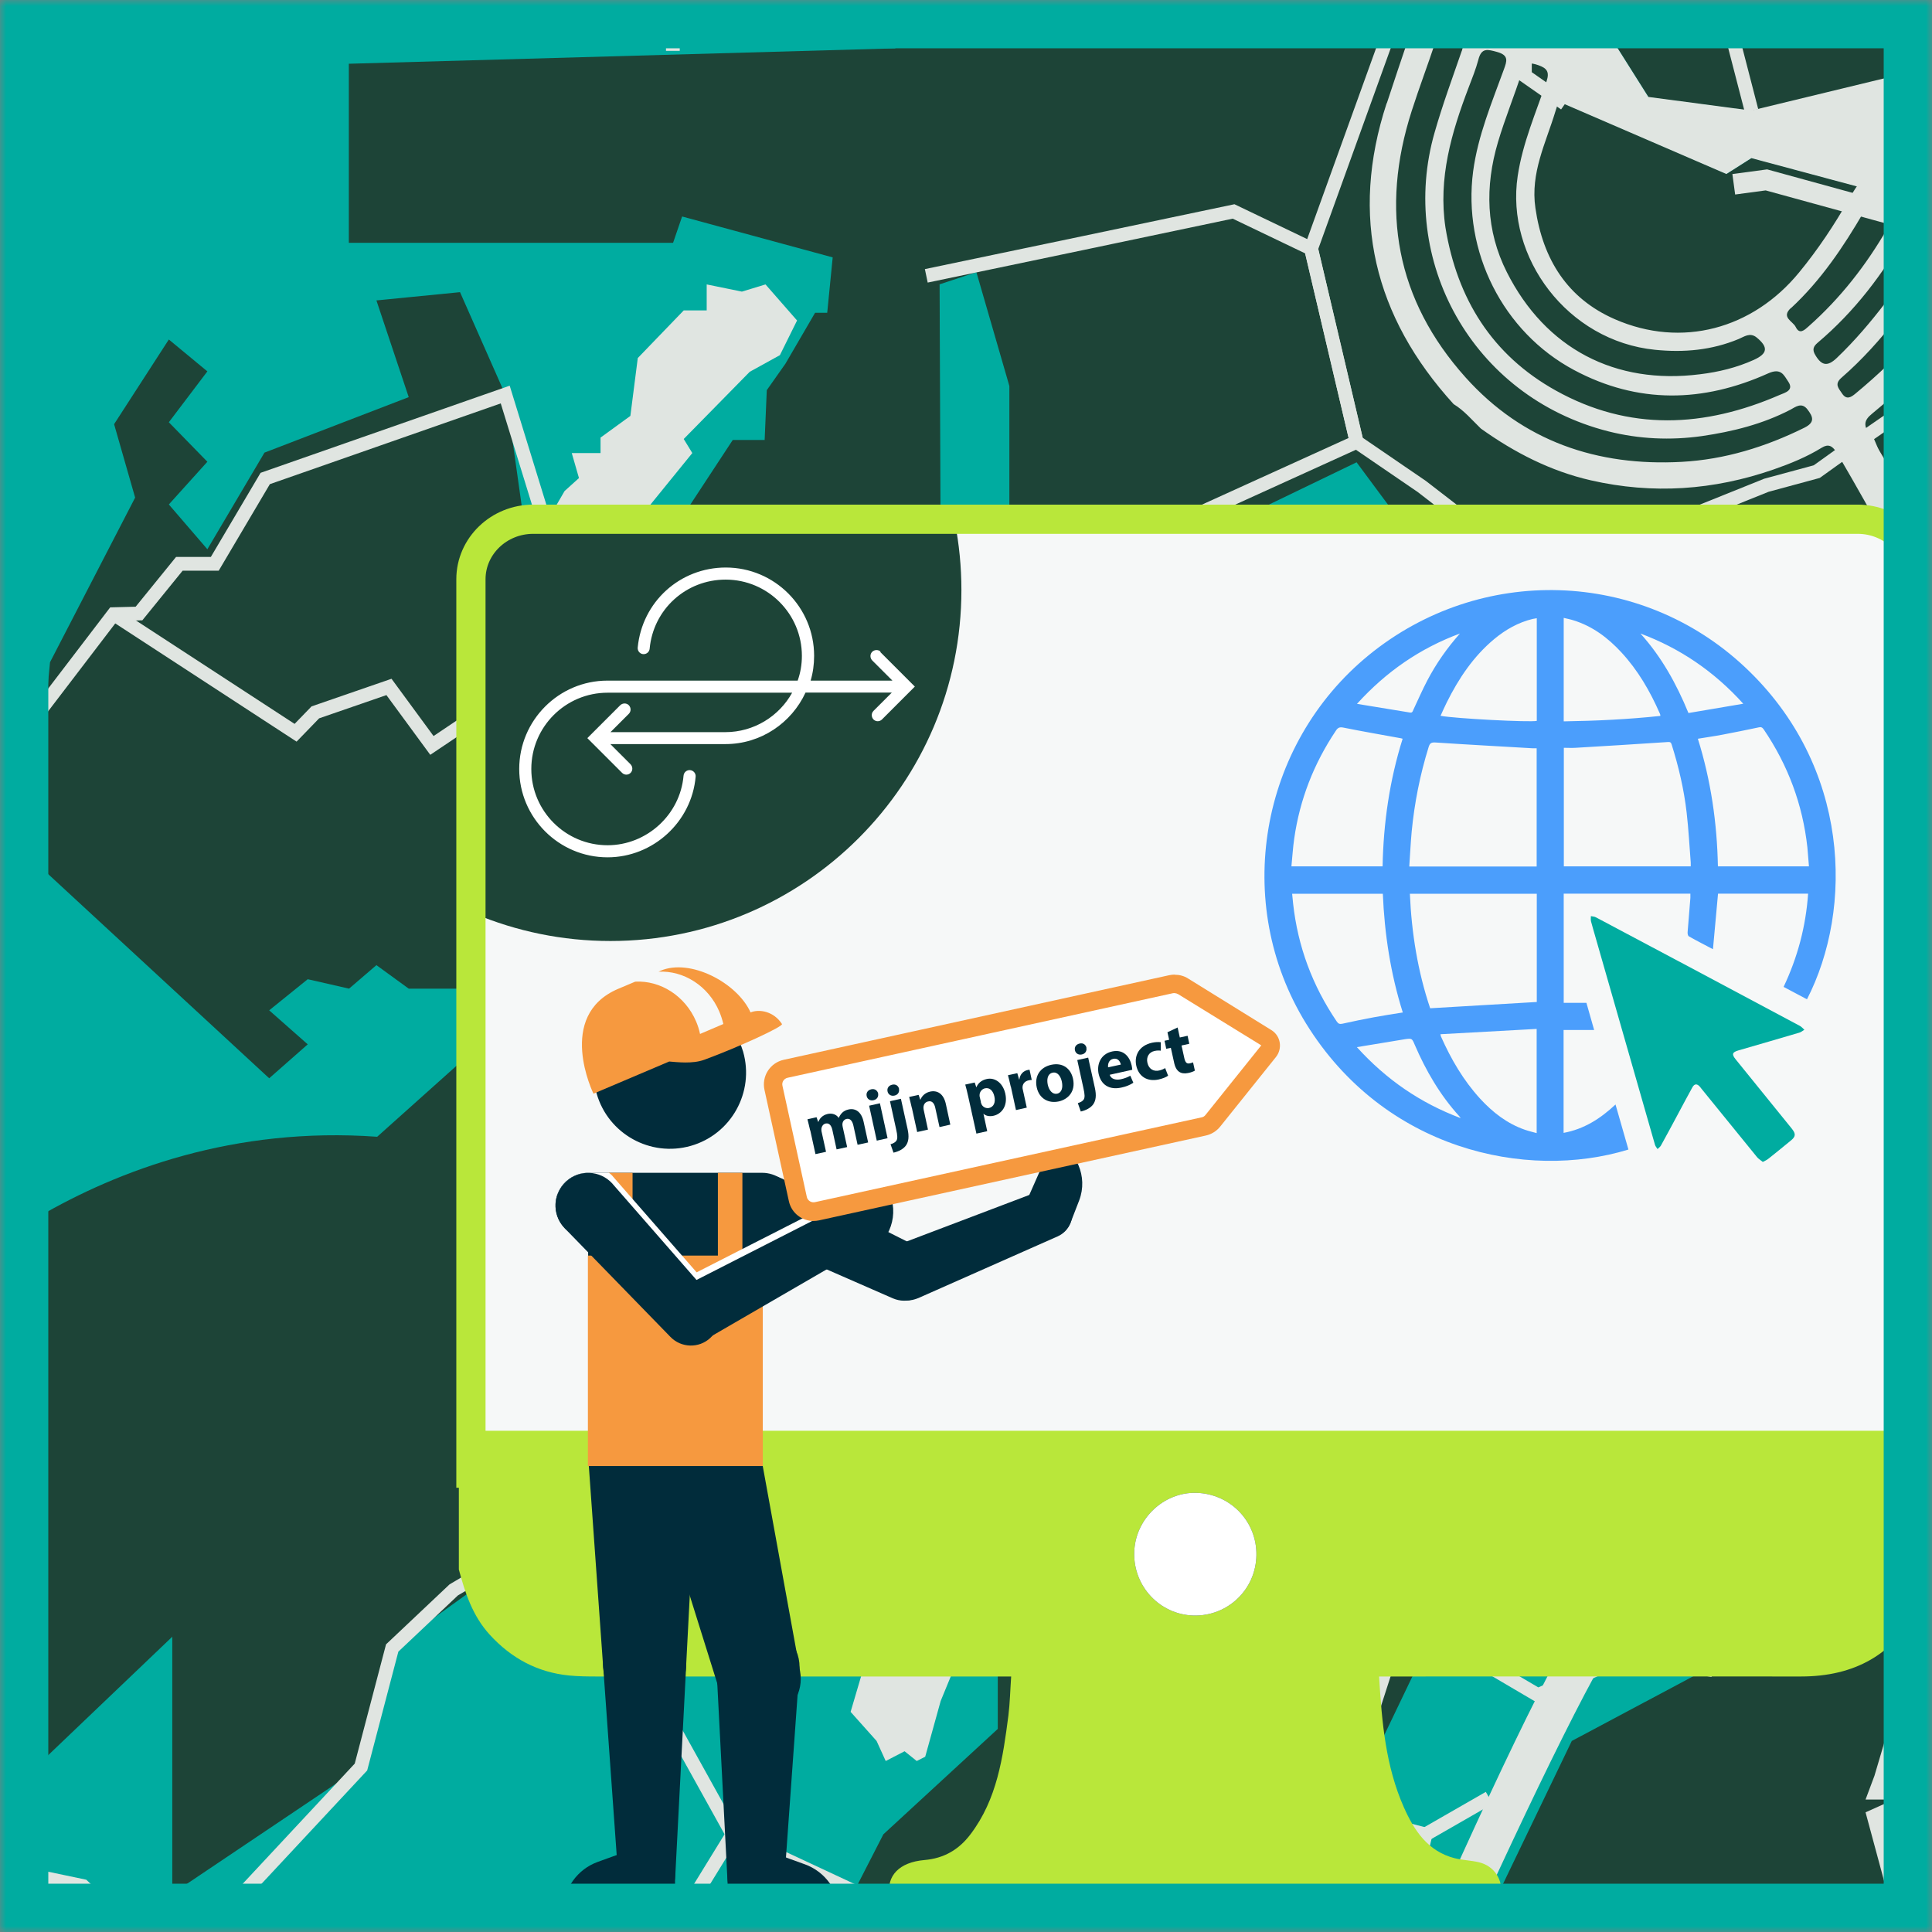 <svg width="160" height="160" viewBox="0 0 160 160" fill="none" xmlns="http://www.w3.org/2000/svg">
<rect x="0" y="0" width="160" height="160" fill="#808080" stroke="none"/>
<mask id="mask0_2527_15404" style="mask-type:alpha" maskUnits="userSpaceOnUse" x="0" y="0" width="160" height="160">
<rect x="2.5" y="2.5" width="155" height="155" fill="#D9D9D9" stroke="black" stroke-width="5"/>
</mask>
<g mask="url(#mask0_2527_15404)">
<mask id="mask1_2527_15404" style="mask-type:alpha" maskUnits="userSpaceOnUse" x="0" y="0" width="160" height="160">
<rect width="160" height="160" fill="#D9D9D9"/>
</mask>
<g mask="url(#mask1_2527_15404)">
<path d="M38.07 -123.556L70.31 -115.964L79.386 -105.387L111.27 -58.791C111.27 -58.791 125.999 -64.835 142.764 -50.738C159.528 -36.64 175.279 -29.155 175.279 -29.155C175.279 -29.155 201.359 -10.8 202.764 16.649C204.177 44.107 181.039 73.885 181.039 73.885L145.048 92.116L119.395 74.373L76.621 76.071L76.186 59.787L78.124 52.498L76.621 21.147L79.386 11.911V-14.338L109.261 -57.36" stroke="#E0E5E1" stroke-width="2.37" stroke-miterlimit="10"/>
<path d="M-74.614 203.378L-24.463 147.067C-24.463 147.067 -13.058 134.098 -7.094 110.613C-7.094 110.613 -4.08 95.938 31.208 94.178L52.204 75.387L76.622 76.08" stroke="#E0E5E1" stroke-width="2.37" stroke-miterlimit="10"/>
<path d="M-27.156 150.089L-22.712 54.889C-22.712 54.889 -15.716 36.711 -1.725 28.16C12.266 19.609 7.022 -0.942 7.022 -0.942C7.022 -0.942 11.688 -12.684 26.266 -10.338L45.893 -10.649L52.204 -6.96H72.222L79.386 -14.338" stroke="#E0E5E1" stroke-width="2.37" stroke-miterlimit="10"/>
<path d="M-74.614 -62L-58.214 -45.351L-52.605 -23.893L-47.405 23.547L-9.289 54.889C-9.289 54.889 -3.734 66.507 -4.258 75.387C-4.774 84.267 12.373 92.204 12.373 92.204L31.2 94.178C31.2 94.178 44.702 98.267 52.195 118.231L120.444 144.258C120.444 144.258 159.208 161.751 169.484 158.089C179.76 154.427 175.804 155.991 175.804 155.991L146.266 102.071L145.04 92.124" stroke="#E0E5E1" stroke-width="2.37" stroke-miterlimit="10"/>
<path d="M7.911 5.298L-8.969 3.484L-17.485 1.671H-29.503L-49.405 5.298H-74.614" stroke="#E0E5E1" stroke-width="2.37" stroke-miterlimit="10"/>
<path d="M392.106 -123.556H-74.614V208.569H392.106V-123.556Z" fill="#00ACA0"/>
<path opacity="0.5" d="M21.742 -62.507V-67.893L22.711 -67.564V-62.009L47.173 -56.96L49.28 -60.551L51.244 -60.462L53.004 -62.675L54.142 -62.009L51.386 -58.596L52.195 -55.662L73.413 -50.604L75.44 -52.56L56.906 -92.364L56.257 -99.591L49.288 -105.911L50.746 -106.56L57.066 -101.173L58.204 -97.911V-91.716L75.44 -56.48L79.386 -56.32C80.969 -60.071 90.746 -59.582 90.746 -59.582V-58.115C79.706 -58.764 80.72 -53.876 80.72 -53.876H86.231L86.542 -51.947L79.013 -51.92V-49.947L88.444 -48.151L90.746 -50.115L92.862 -51.911L94.897 -52.684L94.728 -51.147L92.862 -48.071V-46.871C102.204 -43.795 108.995 -35.582 108.995 -35.582L111.12 -38.231L112.275 -37.04L110.204 -34.204L117.342 -27.689L120.106 -31.164L122.471 -30.009L118.951 -25.369L124.977 -22.053V-17.271L129.608 -18.631L128.622 -12.907L132.506 1.653L136.533 8.036L145.057 9.164L161.102 5.28H188.053L191.946 7.342L192.897 5.28L203.102 13.04L203.173 13.369L203.102 12.036L208.551 20.596H211.475L216.924 14.845L221.84 15.511L227.555 13.769L228.355 18.72L235.813 22.462L238.826 21.156L240.364 13.289L239.946 7.671L237.671 6.773L240.568 4.764L243.742 4.489L241.92 3.307L235.813 -2.453L241.395 -14.249L246.906 -14.178L254.488 -15.982L256.835 -20.213L264.488 -27.36L271.724 -29.929L277.44 -40.089L283.031 -42.622L291.404 -42L293.511 -49.289L298.08 -54.044L299.022 -63.351L304.16 -68.391L306.204 -70.329L306.568 -71.804L310.177 -76.622L309.937 -78.436L306.453 -77.831L300.08 -78.195L298.275 -79.164H295.751L294.071 -80.258L292.871 -81.467L289.982 -80.622L288.542 -78.809L277.484 -81.351C271.235 -82.32 273.28 -86.436 273.28 -86.436L275.084 -91.635L274.48 -94.542L272.915 -97.324L274 -101.44L273.155 -105.316L280.008 -116.329L274.72 -119.111L270.631 -115.6L270.871 -113.902L268.826 -111.12L266.302 -112.329L266.906 -114.507L264.506 -115.956L261.617 -120.071L259.093 -121.769L259.111 -123.547H-74.614V-99.573C-74.614 -99.573 -47.111 -73.218 -7.529 -67.929L21.751 -62.498L21.742 -62.507Z" fill="#00ACA0"/>
<path d="M108.996 -35.556L111.12 -38.204L112.276 -37.013L110.205 -34.178L117.342 -27.662L120.107 -31.138L122.471 -29.982L118.951 -25.342L124.978 -22.027V-17.244L129.609 -18.604L128.622 -12.88L132.507 1.68L136.534 8.062L145.058 9.191L161.102 5.307H188.054L191.947 7.369L192.898 5.307L194.409 -3.973L189.254 -1.12L183.778 -15.307L173.396 -20.622L176.089 -27.938L169.502 -32.213L142.587 -38.435L102.898 -41.289C106.685 -38.347 109.005 -35.547 109.005 -35.547L108.996 -35.556Z" fill="#1D4437"/>
<path d="M239.013 82.969L203.093 50.871C188.56 47.591 187.982 42.516 187.982 42.516L184.907 22.827L183.778 22.667L182.64 24.791L182.48 27.236H169.502V26.258L181.049 24.622V22.338L179.28 20.871V18.747L173.831 19.076L173.182 20.871L163.191 17.938L145.067 13.076L142.996 14.391L129.618 8.613L128.364 5.316L126.258 1.689L124.987 -3.102L126.578 -5.547L124.987 -4.409L123.662 -6.942L123.342 -4.738L118.64 -6.942L119.449 -10.444L122.471 -12.08L117.671 -17.955L113.298 -14.693H112.16L109.733 -24.32L107.956 -23.182L109.573 -17.253H107.147L105.849 -20.907L104.551 -20.578L95.965 -13.893L89.973 -18.791L90.764 -19.591L94.187 -17.262L95.325 -18.791L88.684 -23.689L90.773 -26.462L96.933 -22.044H95.982L97.929 -19.591L108.302 -28.747L101.493 -37.04L101.173 -34.951L104.249 -31.689L104.089 -27.609L101.493 -29.404L101.173 -31.2L97.929 -26.96L96.933 -28.098L98.898 -32.009L96.933 -33.147L93.067 -28.907L91.769 -29.724L99.218 -38.924C94.196 -43.715 88.365 -44.089 88.365 -44.089L79.422 -45.324L82.622 -34.204L80.587 -32.835L79.413 -34.204V-36.053L76.649 -32.666L75.467 -33.484L78.96 -38.098L76.213 -40.773L76.649 -45.324L51.076 -51.867L33.849 -54.827L12.853 -60.56L11.582 -59.191L17.253 -39.76H31.236V-34.195H17.653L17.449 -27.146H31.227V-23.68H17.449V-22.044L13.973 -2.835L72.258 -1.795L74.569 5.28H85.564L88.178 -1.511L108.587 -1.147L114.978 2.853L28.889 5.28V20.107H55.742L56.489 17.929L68.96 21.316L68.507 25.902H67.502L65.049 30.116L63.502 32.311L63.325 36.436H60.684L55.751 43.947L46.667 48.258L43.413 43.369L41.938 32.889L38.098 24.196L31.173 24.88L33.849 32.889L21.902 37.485L17.173 45.485L13.982 41.778L17.173 38.24L13.982 34.969L17.173 30.756L13.982 28.116L9.449 35.129L11.191 41.209L4.142 54.845L2.596 71.102L22.293 89.298L25.485 86.489L22.293 83.671L25.485 81.094L28.907 81.876L31.173 79.929L33.849 81.876H38.098L43.413 77.778L42.925 83.68L31.236 94.142C7.52 92.436 -7.067 108.667 -7.067 108.667H-16.444L-15.938 97.929H-11.867L-8.222 92.098L-17.964 83.689L-22.035 89.289L-24.427 147.04L-38.524 162.871L-25.831 173.822L14.267 135.547V156.827L29.929 146.302L32.516 136.445L46.533 126.356L52.24 118.213L55.769 89.334L61.476 86.525H79.431L91.671 88.009V112.525H82.631V143.182L73.156 151.911L61.476 174.702L70.356 183.867L76.667 186.178L79.431 174.693L102.933 180.231L105.724 162.276L117.813 137.076V108.685H108.622V97.947H122.516L129.662 82.071L134.062 75.716L145.111 72.96L159.422 103.191L166.809 116.605L160.551 128.018L164.56 135.342L173.733 138.267L225.058 108.693L237.52 89.965L242.009 88.773C240.507 83.947 239.067 82.969 239.067 82.969H239.013Z" fill="#1D4437"/>
<path d="M79.387 133.991L76.622 133.173L75.111 131.724L72.871 132.364L71.253 136.071L71.698 137.52L70.444 141.769L72.595 144.178L73.351 145.84L74.915 145.031L75.92 145.84L76.622 145.484L77.902 140.871L79.875 136.071L80.862 135.164L79.387 135.075V133.991Z" fill="#E0E5E1"/>
<path d="M160.498 128.027L130.169 144.178L117.769 169.956L178.08 186.187L186.311 158.578L215.333 162.284V157.2H219.173L221.849 151.92H225.902V145.991L202.836 144.178L194.4 124.542L181.751 121.973L160.498 128.027Z" fill="#1D4437"/>
<path d="M77.814 23.547L80.862 22.542L83.591 31.965V45.52L77.902 45.929L77.814 23.547Z" fill="#00ACA0"/>
<path d="M91.627 48.285L93.271 51.876L114.969 41.822L112.347 38.285L91.627 48.285Z" fill="#00ACA0"/>
<path d="M172.88 68.444C172.738 68.142 172.391 68 172.071 68.107L170 68.827C169.92 68.853 169.849 68.898 169.787 68.951C169.574 69.129 169.502 69.431 169.6 69.689C169.787 70.204 170.036 71.093 169.805 71.716C168.96 73.991 164.027 80.16 136.596 88.24C130.569 90.018 126.382 95.378 126.178 101.582C126.178 101.787 126.169 101.991 126.169 102.196C126.169 107.502 129.369 111.271 134.951 112.524C135.645 112.684 136.249 113.12 136.605 113.733C136.942 114.311 137.022 114.978 136.836 115.6C136.791 115.76 136.765 115.876 136.649 116.64C136.614 116.871 136.56 117.236 136.525 117.431C136.525 117.467 136.507 117.493 136.498 117.529C136.134 118.604 136.009 119.467 135.876 120.382C135.538 122.782 135.076 126.071 129.04 137.164C120.694 152.498 100.96 200.036 98.027 208.569H101.04C103.938 200.133 123.769 153.991 132.036 138.809C138.365 127.173 138.88 123.529 139.262 120.862C139.378 120.018 139.476 119.351 139.769 118.533C139.84 118.329 139.867 118.169 140.027 117.182C140.062 116.924 140.107 116.684 140.125 116.551C140.125 116.533 140.125 116.516 140.134 116.498C140.56 114.978 140.356 113.387 139.556 112C138.72 110.569 137.316 109.538 135.698 109.173C132.907 108.551 129.582 106.827 129.582 102.204C129.582 102.036 129.582 101.867 129.582 101.698C129.734 96.978 132.934 92.898 137.547 91.538C159.298 85.129 171.271 78.72 173.138 72.498C173.689 70.649 173.236 69.173 172.889 68.436L172.88 68.444Z" fill="#E0E5E1"/>
<path d="M375.093 -8.418L380.417 -19.582L392.115 -27.947V-123.556H331.528L336.071 -115.964L355.751 -119.52L357.768 -113.556H350.702L342.124 -106.764L334.053 -106.071L327.573 -98.311L321.44 -99.084L317.004 -96.231L314.88 -101.902L323.964 -111.147L324.471 -115.973L323.457 -120.338L323.964 -123.556H259.084L259.066 -121.778L261.591 -120.08L264.48 -115.964L266.88 -114.516L266.275 -112.338L268.8 -111.129L270.844 -113.911L270.604 -115.609L274.693 -119.12L279.982 -116.338L273.128 -105.324L273.973 -101.449L272.888 -97.333L274.453 -94.551L275.057 -91.644L273.253 -86.444C273.253 -86.444 271.208 -82.329 277.457 -81.36L288.515 -78.818L289.955 -80.631L292.844 -81.475L294.044 -80.267L295.724 -79.173H298.248L300.053 -78.204L306.426 -77.84L309.911 -78.444L310.151 -76.631L306.542 -71.813L306.177 -70.338L304.133 -68.4L298.995 -63.36L298.053 -54.053L293.484 -49.298L291.377 -42.009L283.004 -42.631L277.413 -40.098L271.697 -29.938L264.462 -27.369L256.808 -20.222L254.462 -15.991L246.88 -14.187L241.368 -14.258L235.786 -2.462L241.893 3.298L243.715 4.48L240.542 4.756L237.644 6.764L239.92 7.662L240.337 13.28L238.8 21.147L235.786 22.453L228.328 18.711L227.528 13.76L221.813 15.502L216.897 14.836L211.448 20.587H208.524L203.075 12.027L203.146 13.36L203.075 13.031L192.871 5.271L191.92 7.333L188.026 5.271H161.075L145.031 9.156L136.506 8.027L132.48 1.644L128.595 -12.915L129.582 -18.64L124.951 -17.28V-22.062L118.924 -25.378L122.444 -30.018L120.08 -31.173L117.315 -27.698L110.177 -34.213L112.248 -37.049L111.093 -38.24L108.968 -35.591C108.968 -35.591 102.177 -43.804 92.835 -46.88V-48.08L94.702 -51.156L94.871 -52.693L92.835 -51.92L90.72 -50.124L88.417 -48.16L78.986 -49.956V-51.929L86.515 -51.956L86.204 -53.884H80.693C80.693 -53.884 79.68 -58.782 90.72 -58.124V-59.591C90.72 -59.591 80.951 -60.08 79.36 -56.329L75.413 -56.489L58.177 -91.724V-97.92L57.04 -101.182L50.72 -106.569L49.262 -105.92L56.231 -99.6L56.88 -92.373L75.413 -52.569L73.386 -50.613L52.168 -55.671L51.36 -58.604L54.115 -62.018L52.977 -62.684L51.217 -60.471L49.253 -60.56L47.146 -56.969L22.684 -62.018V-67.573L21.715 -67.902V-62.516L-7.565 -67.947C-47.112 -73.227 -74.614 -99.582 -74.614 -99.582V-93.804C-46.667 -69.458 -19.254 -66.933 -19.254 -66.933L-16.009 -62.009L-14.392 -53.058L-19.254 -51.689V-49.582L-14.187 -50.604L-12.791 -46.524L-18.045 -45.307V-43.867L-12.791 -45.307V-38.907L-7.094 -39.742L-10.658 -64.462L-9.28 -64.622L-4.498 -63.342L4.08 -61.991L11.546 -37.013V-22.027H17.422V-23.662H31.2V-27.129H17.422L17.626 -34.178H31.208V-39.742H17.226L11.555 -59.173L12.826 -60.542L33.822 -54.809L51.048 -51.849L76.622 -45.307L76.186 -40.755L78.933 -38.08L75.44 -33.467L76.622 -32.649L79.386 -36.035V-34.187L80.56 -32.818L82.595 -34.187L79.395 -45.307L88.337 -44.071C88.337 -44.071 94.168 -43.698 99.191 -38.907L91.742 -29.707L93.04 -28.889L96.906 -33.129L98.871 -31.991L96.906 -28.08L97.902 -26.942L101.146 -31.182L101.466 -29.387L104.062 -27.591L104.222 -31.671L101.146 -34.933L101.466 -37.022L108.275 -28.729L97.902 -19.573L95.955 -22.027H96.906L90.746 -26.444L88.657 -23.671L95.297 -18.773L94.159 -17.244L90.737 -19.573L89.946 -18.773L95.937 -13.876L104.524 -20.56L105.822 -20.889L107.12 -17.235H109.546L107.928 -23.164L109.706 -24.302L112.133 -14.675H113.271L117.644 -17.938L122.444 -12.062L119.422 -10.427L118.613 -6.924L123.315 -4.72L123.635 -6.924L124.96 -4.391L126.551 -5.529L124.96 -3.084L126.231 1.707L128.337 5.333L129.591 8.631L142.968 14.409L145.04 13.093L163.164 17.956L173.155 20.889L173.804 19.093L179.253 18.765V20.889L181.022 22.356V24.64L164.604 21.965L163.973 23.458L182.453 27.244L182.613 24.8L183.751 22.676L184.88 22.836L187.955 42.525C187.955 42.525 188.533 47.6 203.066 50.88L238.986 82.978C238.986 82.978 244.337 86.622 245.146 114.356C245.955 142.089 253.413 129.058 240.124 208.578H241.742C241.742 208.578 251.297 168.027 250.168 143.884C249.031 119.742 244.986 88.062 244.008 87.342C243.04 86.622 242.711 83.893 232.826 74.569C222.942 65.253 204.471 49.591 204.471 49.591C204.471 49.591 202.853 48.018 200.417 47.342C197.982 46.667 189.884 46.818 187.777 34.258L186.968 28.587L187.457 27.413L185.511 14.907L188.426 10.276L191.022 11.742L190.053 13.076L208.24 28.649L203.057 28.782L201.297 29.662L209.182 36.827V34.96L210.275 34.382L211.182 35.351L213.048 34.027L218.462 36.516L214.133 40.569L215.831 42.533L220.16 39.947L235.786 52.871L239.191 51.627V49.6L240.373 48.898L241.208 49.911L241.982 49.44L237.191 39.627L263.333 37.538L263.795 42.525L262.871 44.178L262.906 51.547L241.866 59.333L244.897 62.862L256.453 59.698L261.982 69.307L253.297 76.729L262.524 84.631L264.72 74.56L272.026 82.969L281.244 76.72L291.36 78.498L301.306 74.498L317.28 76.711L327.555 88.827L343.902 90.356L350.364 97.938L356.071 93.822L364.817 108.56L382.311 127.876L392.106 130.169V84.605L375.466 90.729L371.662 89.582L366.72 93.822L364.817 97.938L357.208 89.2C357.208 89.2 367.093 92.773 362.533 82.942L356.453 76.693L352.266 35.147L343.137 17.982L344.275 10.942L375.075 -8.436L375.093 -8.418Z" fill="#E0E5E1"/>
<path d="M257.369 -108.151L260.774 -107.084L265.831 -109.307L270.454 -108.196L272.222 -103.76L273.174 -101.289L271.885 -96.542L274.24 -91.502L271.965 -84.987L273.174 -81.404L286.845 -78.044L293.325 -79.342L296.356 -77.511L298.845 -77.964L301.12 -77.511L299.387 -70.933L296.356 -68.222L294.667 -64.738L297.094 -62.978L296.356 -58.471V-53.804L292.311 -48.533L290.871 -43.102L283.271 -43.484L276.365 -41.262L271.28 -31.555L264.036 -28.418L259.094 -24.213L254.649 -18.711L253.662 -16.8L250.311 -2.818L241.894 3.316L230.054 9.182V-0.284V-5.671L227.458 -6.951L215.334 -2.818L212.222 -0.284V2.871L199.529 7.022L194.4 -3.982L189.476 -2.818L184.036 -14.72L183.769 -15.316L173.174 -20.035L171.351 -19.084L164.614 -23.875L161.574 -26.053L157.591 -26.995L142.587 -38.444L145.058 -48.853" stroke="#E0E5E1" stroke-width="1.14" stroke-miterlimit="10"/>
<path d="M145.058 9.182L143.583 3.484L151.76 -2.818L158.551 -15.716L166.756 -26.764L175.814 -40.791L178.16 -52.258L183.769 -54.809H202.836L237.467 -81.049L254.151 -98.48L258.658 -112.018L259.076 -123.556" stroke="#E0E5E1" stroke-width="1.14" stroke-miterlimit="10"/>
<path d="M158.293 123.991L162.187 119.92L166.756 116.605L180.489 109.529L178.08 103.556L196.987 93.396L199.005 94.827" stroke="#E0E5E1" stroke-width="1.14" stroke-miterlimit="10"/>
<path d="M156.089 86.533L161.102 96.027V98.533L159.369 103.191L181.049 144.178L195.555 135.458L197.813 139.28L201.964 138.267L207.413 135.458V132.347L202.178 125.236L200.355 122.756L178.08 83.004L172.409 78.267" stroke="#E0E5E1" stroke-width="1.14" stroke-miterlimit="10"/>
<path d="M205.884 83.707V82.169L181.928 72.711L161.102 51.698L154.497 36.16L158.293 33.538L165.022 32.676V22.542H167.555L169.493 23.493L180.195 21.627L186.675 22.116L194.133 24.329L230.568 56.596L238.044 52.667L243.733 65.556L241.955 71.769L234.364 80.853L224.151 82.053" stroke="#E0E5E1" stroke-width="1.14" stroke-miterlimit="10"/>
<path d="M129.609 8.596L126.285 6.276V2.329L124.063 -4.035L118.054 -5.671L108.578 20.587L112.347 36.596L117.743 40.285L121.209 42.96L124.063 45.316L132.009 45.929L146.285 40.187L150.454 39.058L154.498 36.16" stroke="#E0E5E1" stroke-width="1.14" stroke-miterlimit="10"/>
<path d="M76.711 22.844L89.724 20.124L102.16 17.511L108.578 20.587L112.347 36.596L90.133 46.693L88.302 44.596L85.547 45.52L53.964 45.929L46.649 48.284L41.84 32.675L21.964 39.627L17.787 46.693H14.853L11.511 50.809L9.413 50.862L-4.667 69.298" stroke="#E0E5E1" stroke-width="1.14" stroke-miterlimit="10"/>
<path d="M9.413 50.862L24.48 60.684L26.115 58.995L32.213 56.889L35.769 61.733L38.906 59.627L52.204 56.302H64V75.716" stroke="#E0E5E1" stroke-width="1.14" stroke-miterlimit="10"/>
<path d="M64 64.898H80.32L85.342 55.84L85.547 45.52" stroke="#E0E5E1" stroke-width="1.14" stroke-miterlimit="10"/>
<path d="M92.658 75.44L91.627 66.373L113.573 63.289L119.404 57.92L119.733 41.822" stroke="#E0E5E1" stroke-width="1.14" stroke-miterlimit="10"/>
<path d="M165.023 22.542L161.103 18.969L146.285 14.898L143.583 15.262" stroke="#E0E5E1" stroke-width="1.71" stroke-miterlimit="10"/>
<path d="M114.836 8.551C111.769 17.911 113.796 26.231 120.382 33.467C121.262 34 121.911 34.791 122.64 35.493C125.413 37.475 128.4 39.013 131.742 39.778C136.871 40.951 141.92 40.604 146.88 38.88C148.258 38.4 149.618 37.849 150.871 37.075C151.404 36.747 151.742 36.916 152.062 37.422C154.276 40.951 167.902 65.884 169.609 69.698L172.898 68.444C171.236 64.471 157.12 39.573 154.809 35.964C154.356 35.253 154.32 34.836 155.04 34.258C157.476 32.276 159.644 30.009 161.618 27.564C162.711 25.947 163.796 24.329 164.889 22.72C164.809 22.453 164.818 22.089 164.64 21.938C163.778 21.191 163.627 20.213 163.609 19.164C161.004 18.222 158.622 16.818 156.142 15.627C154.178 14.684 154.196 14.631 153.129 16.489C151.911 18.622 150.56 20.658 148.996 22.56C145.147 27.253 139.271 28.853 133.733 26.436C129.822 24.729 127.769 21.493 127.156 17.227C126.729 14.311 128.018 11.849 128.809 9.236C129.182 8.027 129.6 6.818 130.089 5.653C130.418 4.871 130.08 4.64 129.44 4.436C126.498 3.502 123.564 2.542 120.613 1.627C119.947 1.422 119.671 1.182 119.938 0.418C121.173 -3.076 122.373 -6.587 123.582 -10.089L122.347 -13.138C119.804 -5.929 117.236 1.28 114.853 8.542L114.836 8.551ZM161.929 20.284C162.276 20.391 163.084 20.889 163.12 21.102C163.031 21.298 162.951 21.529 162.836 21.742C160.587 26.053 157.36 29.529 153.662 32.596C153.289 32.907 152.916 33.138 152.551 32.587C152.267 32.151 151.884 31.813 152.516 31.271C155.938 28.293 158.489 24.587 161.004 20.853C161.236 20.507 161.387 20.116 161.938 20.284H161.929ZM158.809 18.711C159.476 19.013 159.902 19.244 159.92 19.591C159.876 19.698 159.822 19.858 159.733 19.982C157.431 23.387 155.111 26.782 152.116 29.644C151.36 30.364 150.871 30.302 150.347 29.422C150.062 28.96 150.169 28.693 150.533 28.382C153.582 25.804 155.964 22.684 157.911 19.2C158.098 18.871 158.213 18.436 158.818 18.711H158.809ZM148.329 25.511C150.8 23.218 152.658 20.453 154.347 17.555C154.489 17.307 154.622 17.049 155.013 16.924C155.493 17.155 156.107 17.333 156.56 17.707C157.031 18.098 156.516 18.551 156.32 18.889C154.56 21.947 152.418 24.693 149.778 27.031C149.449 27.324 149.031 27.742 148.711 27.076C148.48 26.596 147.467 26.284 148.32 25.502L148.329 25.511ZM127.413 5.404C128.089 5.644 128.347 5.938 128.08 6.729C127.209 9.316 126.098 11.831 125.689 14.578C124.676 21.316 129.804 28.24 137.067 28.969C139.467 29.209 141.76 29.004 144 28.071C144.427 27.893 144.924 27.502 145.476 27.947C146.453 28.747 146.4 29.28 145.244 29.804C143.822 30.444 142.329 30.809 140.782 30.995C133.769 31.884 127.991 28.88 124.791 22.542C123.049 19.093 122.969 15.44 124.053 11.778C124.631 9.822 125.413 7.929 126.036 5.982C126.302 5.129 126.756 5.173 127.413 5.404ZM122.436 4.924C122.693 3.947 123.182 4.08 123.982 4.302C124.978 4.578 124.791 5.067 124.551 5.733C123.547 8.498 122.4 11.218 122 14.178C121.12 20.835 124.462 27.493 130.347 30.64C135.644 33.475 141.058 33.342 146.427 30.924C147.511 30.436 147.733 31.076 148.098 31.609C148.604 32.355 147.769 32.533 147.396 32.702C141.164 35.413 134.924 35.733 128.836 32.338C123.573 29.404 120.676 24.756 119.707 18.844C119.093 14.755 120.204 10.978 121.627 7.244C121.92 6.48 122.222 5.724 122.436 4.933V4.924ZM121.058 4.213C120.284 6.453 119.458 8.693 118.809 10.969C115.787 21.476 121.84 32.836 133.2 35.724C135.742 36.364 138.338 36.48 140.942 36.115C143.493 35.742 145.964 35.129 148.276 33.929C148.684 33.715 149.2 33.271 149.689 33.911C150.16 34.524 150.32 34.978 149.431 35.422C146.213 37.013 142.844 38.053 139.271 38.249C132.284 38.631 126.124 36.551 121.378 31.262C115.618 24.844 114.276 17.378 116.916 9.173C117.529 7.262 118.24 5.387 118.871 3.484C119.067 2.907 119.324 2.622 119.884 3.031C120.338 3.36 121.484 2.987 121.058 4.231V4.213Z" fill="#E0E5E1"/>
<path d="M-74.614 110.364L-66.978 108.391L-63.769 109.262L-43.725 127.244L-43.956 130.951L-47.867 137.493V141.911L-37.92 151.058L-44.418 157.84L-25.858 173.849L-22.649 174.72L-10.356 162.498L2.72 155.324L6.871 156.195L14.231 163.138L29.893 146.338L32.48 136.48L37.573 131.671L46.497 126.391L60.675 151.938L71.484 156.987L77.902 157.227L91.635 159.982C95.031 159.351 96.231 156.667 96.231 156.667L106.257 130.569L106.568 118.107L103.44 108.089L102.817 92.551H119.751L123.342 91.209L123.031 80.089L125.004 78.24L125.537 70.542L123.733 67.227L116.924 66.596L113.6 63.289" stroke="#E0E5E1" stroke-width="1.14" stroke-miterlimit="10"/>
<path d="M60.667 151.92L46.658 174.702L38.071 191.129L33.378 196.72L19.698 205.307L17.52 208.569" stroke="#E0E5E1" stroke-width="1.14" stroke-miterlimit="10"/>
<path d="M14.231 163.111L33.378 196.72L46.258 203.378L50.978 201.511L61.92 208.569L64 203.378L70.844 190.133L77.902 157.2" stroke="#E0E5E1" stroke-width="1.14" stroke-miterlimit="10"/>
<path d="M-74.614 -90.916L-51.272 -75.947L-42.356 -71.956L-36.8 -67.965H-31.049L-20.943 -66.169L-19.36 -63.573L-21.734 -54.809L-18.169 -34.178L-1.716 -29.84L-0.125 -20.853L17.431 -16.516H36.889L39.893 -14.338L40.604 -7.787V-3.333H55.724V4.213" stroke="#E0E5E1" stroke-width="1.14" stroke-miterlimit="10"/>
<path d="M66.009 26.542L63.396 23.555L61.44 24.151L58.525 23.555V25.707H56.623L52.818 29.653L52.205 34.444L49.734 36.24V37.52H47.351L47.947 39.591L46.756 40.667L45.689 42.507L47.351 46.693L52.205 44.969L51.511 41.822H53.84L57.334 37.52L56.623 36.356L62.089 30.791L64.587 29.413L66.009 26.542Z" fill="#E0E5E1"/>
<path d="M55.209 80.116H53.84L48.311 84.258V87.956L53.209 90.871L54.764 93.396H56.32L57.102 90.987L60.666 88.969L66.009 90.089L68.009 89.413L73.022 90.089L80.48 86.756L83.591 83.707L82.924 78.88L80.364 80.116L77.36 83.253L70.684 86.142H68.231L66.009 83.707L65.946 82.018L59.217 81.796L55.209 80.116Z" fill="#E0E5E1"/>
<path d="M58.551 97.707L88.16 90.871V92.115L58.551 99.502V97.707Z" fill="#E0E5E1"/>
<path d="M170.933 153.884L165.022 144.773L163.182 145.991L161.102 148.516L158.746 147.058L162.186 145.991L160.497 144.178L158.293 144.933L156.088 144.178L155.235 147.058L154.497 149.031H156.853L154.497 150.089L156.088 155.982H162.186L164.515 154.702L167.848 155.982L170.933 153.884Z" fill="#E0E5E1"/>
<path d="M106.249 130.551L115.618 135.565L110.934 150.08L118.054 151.92L115.618 162.285L112.151 168.578L115.618 180.24L112.347 188.498L114.969 191.698L112.151 195.618L107.974 196.533L106.249 199.467L107.138 201.991L104.214 208.569" stroke="#E0E5E1" stroke-width="1.14" stroke-miterlimit="10"/>
<path d="M-11.413 123.991L-3.92 127.111L1.92 123.991L2.756 120.951L-1.698 120.249L-8.258 124.729" stroke="#E0E5E1" stroke-width="1.14" stroke-miterlimit="10"/>
<path d="M154.498 82.053L155.058 78.88L150.072 68.071L151.76 64.898L150.489 60.444L143.583 62.471L139.387 52.027L136.205 44.24" stroke="#E0E5E1" stroke-width="1.14" stroke-miterlimit="10"/>
<path d="M144.587 85.742L144.16 79.351L140.267 72.907L125.378 72.462" stroke="#E0E5E1" stroke-width="1.14" stroke-miterlimit="10"/>
<path d="M140.267 72.907L143.582 71.129L145.191 68.764L143.582 62.471" stroke="#E0E5E1" stroke-width="1.14" stroke-miterlimit="10"/>
<path d="M158.294 123.991L153.271 128.809L141.556 138.267L136.534 137.476L134.987 137.013L127.36 140.382L120.454 136.32L115.618 135.564" stroke="#E0E5E1" stroke-width="1.14" stroke-miterlimit="10"/>
<path d="M148 90.631L151.76 97.369L163.6 89.804L171.12 90.471L181.751 85.742L183.769 88.018H186.311L187.947 90.471L187.218 92.115L187.947 93.395H189.778L191.04 96.587" stroke="#E0E5E1" stroke-width="1.14" stroke-miterlimit="10"/>
<path d="M101.983 141.653L112.347 145.698" stroke="#E0E5E1" stroke-width="1.14" stroke-miterlimit="10"/>
<path d="M118.053 151.92L123.333 148.889" stroke="#E0E5E1" stroke-width="1.14" stroke-miterlimit="10"/>
</g>
<path d="M44.156 43H153.844C156.688 43 159 45.172 159 47.846V120H39V47.846C39 45.172 41.312 43 44.156 43Z" fill="#F6F8F8"/>
<path d="M38 118.49V129.98C38.52 131.93 39.14 133.82 40.55 135.37C42.34 137.33 44.51 138.5 47.15 138.76C47.9 138.83 48.66 138.84 49.41 138.84C60.33 138.84 71.24 138.84 82.16 138.84H83.74C83.66 139.98 83.64 141.04 83.51 142.08C83.06 145.54 82.58 149 80.37 151.91C79.41 153.18 78.18 153.9 76.56 154.04C74.47 154.22 73.41 155.34 73.66 156.98C73.83 158.07 74.45 158.77 75.53 159.01C75.99 159.11 76.47 159.16 76.94 159.16C91.63 159.16 106.32 159.16 121.01 159.16C123.04 159.16 124.08 158.46 124.3 156.98C124.5 155.68 123.75 154.52 122.46 154.22C121.81 154.07 121.12 154.05 120.47 153.89C118.24 153.32 117.11 151.58 116.26 149.67C114.76 146.28 114.44 142.66 114.21 138.84H115.68C126.84 138.84 137.99 138.83 149.15 138.84C153.56 138.84 156.88 137.04 158.91 133.09C159.4 132.12 159.62 131.02 159.97 129.98V118.49H38ZM98.83 133.79C96.06 133.71 93.87 131.39 93.93 128.59C93.99 125.81 96.35 123.55 99.09 123.63C101.9 123.72 104.09 125.99 104.05 128.79C104.01 131.63 101.68 133.87 98.83 133.79Z" fill="#B9E73A"/>
<path d="M93.93 128.59C93.99 125.81 96.35 123.55 99.09 123.63C101.9 123.72 104.09 125.99 104.05 128.79C104.01 131.63 101.68 133.87 98.83 133.79C96.06 133.71 93.87 131.39 93.93 128.59Z" fill="white"/>
<path d="M79.62 48.87C79.62 46.93 79.43 45.04 79.07 43.21H45.49C42.07 43.21 39.3 45.98 39.3 49.4V75.67C42.76 77.12 46.56 77.93 50.55 77.93C66.6 77.93 79.62 64.92 79.62 48.86V48.87Z" fill="#1D4437"/>
<path d="M44.156 43H153.844C156.688 43 159 45.229 159 47.971V122H39V47.971C39 45.229 41.312 43 44.156 43Z" stroke="#B9E73A" stroke-width="2.42" stroke-miterlimit="10"/>
<path d="M72.943 53.979C72.75 53.786 72.436 53.786 72.231 53.979C72.039 54.172 72.039 54.486 72.231 54.691L73.907 56.366H67.133C67.326 55.715 67.422 55.028 67.422 54.317C67.422 50.279 64.143 47 60.105 47C56.308 47 53.174 49.845 52.812 53.63C52.788 53.907 52.993 54.148 53.258 54.172C53.535 54.196 53.776 53.992 53.801 53.726C54.102 50.46 56.814 48.001 60.093 48.001C63.577 48.001 66.409 50.833 66.409 54.317C66.409 55.04 66.289 55.727 66.06 56.366H50.317C50.317 56.366 50.317 56.366 50.305 56.366C46.279 56.366 43 59.657 43 63.683C43 67.709 46.279 71 50.317 71C54.078 71 57.284 68.071 57.61 64.322C57.634 64.045 57.429 63.804 57.152 63.779C56.874 63.755 56.633 63.96 56.609 64.238C56.332 67.468 53.559 69.999 50.317 69.999C46.833 69.999 44.001 67.167 44.001 63.683C44.001 60.199 46.833 57.367 50.317 57.367H65.602C64.529 59.307 62.444 60.633 60.069 60.633H50.558L52.077 59.114C52.27 58.922 52.27 58.608 52.077 58.403C51.884 58.21 51.571 58.21 51.366 58.403L48.641 61.128L51.522 64.008C51.619 64.105 51.751 64.153 51.872 64.153C51.992 64.153 52.125 64.105 52.221 64.008C52.414 63.816 52.414 63.502 52.221 63.297L50.546 61.622H60.069C60.069 61.622 60.069 61.622 60.081 61.622C63.022 61.622 65.553 59.862 66.711 57.355H73.859L72.34 58.873C72.147 59.066 72.147 59.38 72.34 59.585C72.436 59.681 72.569 59.729 72.69 59.729C72.81 59.729 72.943 59.681 73.039 59.585L75.763 56.86L72.882 53.979H72.943Z" fill="white"/>
<path d="M149.65 82.76C149.01 82.42 148.37 82.08 147.71 81.73C148.87 79.28 149.55 76.73 149.74 74.01H142.28C142.14 75.53 142 77.04 141.86 78.61C141.14 78.23 140.49 77.9 139.86 77.54C139.79 77.5 139.75 77.32 139.76 77.21C139.83 76.26 139.92 75.31 139.99 74.36C139.99 74.25 139.99 74.14 139.99 74.01H129.5V83.05H131.38C131.6 83.82 131.81 84.55 132.02 85.3H129.49V93.82C131.18 93.51 132.54 92.64 133.79 91.47C134.16 92.74 134.51 93.97 134.86 95.2C126.38 97.8 114.6 95.2 108.16 84.76C102.03 74.81 104.28 61.68 113.35 54.26C122.58 46.72 135.85 47.12 144.51 55.25C153.25 63.45 153.51 75.25 149.64 82.77L149.65 82.76ZM140.02 71.76C140.02 71.64 140.02 71.54 140.02 71.44C139.91 70.06 139.84 68.67 139.68 67.29C139.46 65.38 139.02 63.5 138.44 61.66C138.39 61.5 138.34 61.44 138.15 61.45C135.59 61.62 133.04 61.78 130.48 61.93C130.16 61.95 129.84 61.93 129.51 61.93V71.75H140.03L140.02 71.76ZM116.71 71.76H127.26V61.97C127.14 61.97 127.04 61.97 126.94 61.97C124.25 61.81 121.56 61.67 118.88 61.49C118.52 61.47 118.41 61.55 118.31 61.88C117.6 64.16 117.14 66.49 116.91 68.86C116.82 69.82 116.78 70.78 116.71 71.76ZM127.26 74.02H116.76C116.9 77.29 117.42 80.47 118.44 83.5C121.41 83.33 124.34 83.15 127.27 82.98V74.02H127.26ZM142.26 71.75H149.81C149.76 71.21 149.73 70.69 149.68 70.18C149.29 66.62 148.07 63.36 146.06 60.4C145.94 60.23 145.83 60.19 145.64 60.24C144.65 60.45 143.66 60.65 142.66 60.84C141.99 60.97 141.31 61.06 140.61 61.18C141.69 64.63 142.2 68.16 142.27 71.75H142.26ZM106.94 71.75H114.5C114.57 68.14 115.08 64.62 116.16 61.18C116.09 61.16 116.06 61.15 116.02 61.14C114.44 60.85 112.85 60.58 111.27 60.26C110.94 60.19 110.79 60.26 110.62 60.53C108.8 63.25 107.64 66.22 107.18 69.46C107.07 70.21 107.03 70.97 106.95 71.74L106.94 71.75ZM116.17 83.84C115.16 80.63 114.66 77.35 114.52 74.02H107.01C107.04 74.31 107.06 74.57 107.09 74.83C107.48 78.38 108.69 81.63 110.7 84.59C110.83 84.78 110.94 84.83 111.17 84.78C112.03 84.59 112.89 84.41 113.76 84.25C114.55 84.1 115.35 83.98 116.17 83.85V83.84ZM129.5 59.74C132.2 59.7 134.85 59.57 137.5 59.29C137.5 59.24 137.5 59.22 137.5 59.2C137.49 59.16 137.47 59.12 137.46 59.09C136.65 57.24 135.65 55.51 134.27 54.02C133.16 52.82 131.89 51.86 130.3 51.37C130.05 51.29 129.78 51.24 129.5 51.17V59.73V59.74ZM127.26 51.2C127.13 51.22 127.02 51.24 126.92 51.26C125.73 51.55 124.69 52.14 123.75 52.92C122.02 54.36 120.8 56.19 119.81 58.18C119.63 58.54 119.47 58.91 119.3 59.28C120.52 59.51 126.71 59.83 127.27 59.7V51.21L127.26 51.2ZM127.26 85.21C124.59 85.36 121.95 85.5 119.29 85.65C119.32 85.77 119.32 85.82 119.34 85.85C120.17 87.72 121.19 89.47 122.58 90.99C123.62 92.12 124.81 93.05 126.28 93.56C126.59 93.67 126.91 93.74 127.26 93.84V85.21ZM120.92 52.46C117.62 53.68 114.81 55.61 112.38 58.29C113.9 58.54 115.33 58.77 116.77 59.01C116.95 59.04 116.99 58.93 117.04 58.8C117.42 57.99 117.78 57.16 118.2 56.36C118.94 54.95 119.85 53.65 120.92 52.45V52.46ZM135.85 52.46C137.59 54.39 138.83 56.61 139.83 59.05C141.32 58.8 142.81 58.54 144.37 58.28C141.96 55.61 139.14 53.69 135.84 52.46H135.85ZM112.38 86.73C114.81 89.41 117.62 91.34 120.97 92.6C120.9 92.51 120.87 92.47 120.85 92.44C119.26 90.69 118.09 88.68 117.16 86.52C116.94 86 116.93 85.98 116.37 86.06C115.06 86.27 113.76 86.49 112.37 86.72L112.38 86.73Z" fill="#4B9EFC"/>
<path d="M145.98 96.22C145.81 96.08 145.64 95.98 145.52 95.84C143.97 93.94 142.43 92.04 140.88 90.13C140.84 90.08 140.81 90.03 140.77 89.99C140.54 89.73 140.32 89.74 140.15 90.06C139.73 90.82 139.32 91.59 138.91 92.36C138.46 93.2 138.01 94.04 137.55 94.87C137.49 94.98 137.37 95.06 137.27 95.16C137.2 95.05 137.1 94.94 137.06 94.81C135.4 89.03 133.75 83.25 132.09 77.47C131.98 77.08 131.86 76.69 131.76 76.3C131.73 76.16 131.75 76.01 131.75 75.87C131.89 75.9 132.05 75.9 132.17 75.97C135.2 77.58 138.23 79.19 141.26 80.8C143.86 82.18 146.46 83.57 149.06 84.96C149.2 85.04 149.31 85.17 149.43 85.28C149.29 85.36 149.16 85.48 149.01 85.52C147.33 86.02 145.65 86.5 143.97 86.99C143.45 87.14 143.4 87.31 143.74 87.73C145.29 89.64 146.84 91.55 148.39 93.47C148.74 93.91 148.72 94.13 148.28 94.48C147.67 94.98 147.06 95.48 146.44 95.97C146.32 96.07 146.17 96.13 145.98 96.23V96.22Z" fill="#00ACA0"/>
<path d="M46.184 98.866C46.596 97.79 47.622 97.127 48.707 97.127H63.081H63.121C64.257 97.127 65.322 97.851 65.694 98.997C66.156 100.414 65.382 101.942 63.965 102.404C63.684 102.494 63.402 102.535 63.131 102.535V120.728C63.131 122.617 61.593 124.155 59.703 124.155H52.135C50.245 124.155 48.707 122.617 48.707 120.728V102.525C48.386 102.525 48.064 102.474 47.742 102.354C46.345 101.821 45.651 100.263 46.174 98.866" fill="#012C3B"/>
<path d="M69.513 158.37H60.256V155.435C60.256 154.128 61.321 153.073 62.618 153.073C62.98 153.073 63.312 153.153 63.613 153.294L66.669 154.4C68.347 155.013 69.473 156.591 69.513 158.37Z" fill="#012C3B"/>
<path d="M66.207 138.338V138.287C66.207 138.217 66.217 138.137 66.217 138.066C66.217 136.167 64.679 134.629 62.78 134.629C60.88 134.629 59.342 136.167 59.342 138.066C59.342 138.117 59.342 138.167 59.342 138.217V138.267L60.237 155.546C60.297 156.802 61.332 157.807 62.599 157.807C63.865 157.807 64.86 156.852 64.961 155.636V155.626L66.197 138.358L66.207 138.338Z" fill="#012C3B"/>
<path d="M63.171 121.411C63.151 121.301 63.13 121.2 63.1 121.09C62.477 118.677 60.025 117.23 57.612 117.843C55.2 118.466 53.752 120.919 54.365 123.331C54.386 123.421 54.416 123.512 54.446 123.592L59.592 140.026C60.125 141.775 61.944 142.821 63.733 142.358C65.523 141.896 66.588 140.157 66.256 138.388L63.171 121.431V121.411Z" fill="#012C3B"/>
<path d="M49.491 154.199L52.546 153.093C52.848 152.953 53.19 152.872 53.541 152.872C54.848 152.872 55.904 153.928 55.904 155.234V158.169H46.646C46.686 156.39 47.812 154.812 49.491 154.199Z" fill="#012C3B"/>
<path d="M49.953 138.137V138.086C49.953 138.016 49.943 137.936 49.943 137.865C49.943 135.966 51.481 134.428 53.381 134.428C55.281 134.428 56.819 135.966 56.819 137.865C56.819 137.916 56.819 137.966 56.819 138.016V138.066L55.924 155.345C55.874 156.601 54.828 157.606 53.562 157.606C52.295 157.606 51.3 156.651 51.2 155.435V155.425L49.964 138.157L49.953 138.137Z" fill="#012C3B"/>
<path d="M48.718 120.878C48.718 120.768 48.708 120.667 48.708 120.557C48.708 118.064 50.728 116.054 53.211 116.054C55.693 116.054 57.714 118.074 57.714 120.557C57.714 120.647 57.714 120.738 57.714 120.828L56.819 138.016C56.739 139.845 55.231 141.303 53.381 141.303C51.532 141.303 50.065 139.886 49.954 138.086L48.728 120.898V120.878H48.718Z" fill="#012C3B"/>
<path d="M48.708 120.557C48.708 116.576 51.934 113.35 55.914 113.35C59.895 113.35 63.121 116.576 63.121 120.557H48.708Z" fill="#012C3B"/>
<path d="M87.234 94.453C89.174 95.247 90.119 97.448 89.375 99.409L88.681 101.198L88.661 101.248C88.239 102.283 87.053 102.776 86.018 102.354C84.982 101.931 84.49 100.745 84.912 99.71L84.932 99.66L87.234 94.453Z" fill="#012C3B"/>
<path d="M88.651 99.781C88.229 98.755 87.073 98.263 86.048 98.655L74.257 103.128C74.257 103.128 74.217 103.148 74.197 103.148C72.991 103.64 72.408 105.027 72.91 106.234C73.403 107.44 74.79 108.023 75.996 107.52C76.016 107.52 76.036 107.5 76.056 107.5L87.585 102.394C88.591 101.952 89.063 100.786 88.651 99.77" fill="#012C3B"/>
<path d="M77.032 106.354C77.575 105.188 77.092 103.811 75.956 103.238L64.749 97.599C64.749 97.599 64.699 97.579 64.678 97.569C63.332 96.936 61.713 97.519 61.08 98.866C60.447 100.223 61.03 101.831 62.377 102.464C62.397 102.474 62.427 102.484 62.447 102.494L73.936 107.52C75.112 108.033 76.479 107.52 77.032 106.364" fill="#012C3B"/>
<path d="M53.2 82.975C54.165 85.457 56.859 86.854 59.472 86.111C59.955 85.97 60.397 85.749 60.799 85.497C61.111 85.99 61.372 86.513 61.543 87.096C62.498 90.443 60.558 93.941 57.211 94.895C53.863 95.85 50.365 93.91 49.411 90.563C48.506 87.407 50.195 84.141 53.21 82.975H53.2Z" fill="#012C3B"/>
<path d="M61.482 97.127H59.452V105.892H61.482V97.127Z" fill="#F6993F"/>
<path d="M52.386 97.127H50.355V105.892H52.386V97.127Z" fill="#F6993F"/>
<path d="M62.156 83.839C61.05 81.386 57.16 79.346 54.708 80.391C54.697 80.391 54.687 80.401 54.677 80.411L54.537 80.472C56.597 80.361 58.658 81.628 59.572 83.779C59.713 84.12 59.824 84.462 59.904 84.804L57.974 85.628C57.904 85.286 57.793 84.934 57.653 84.603C56.738 82.452 54.677 81.185 52.607 81.296L51.2 81.889C45.973 84.11 49.149 90.573 49.149 90.573L55.421 87.91C56.075 87.96 57.341 88.121 58.316 87.769C61.14 86.734 64.89 85.005 64.759 84.804C64.085 83.758 62.889 83.537 62.146 83.849" fill="#F6993F"/>
<path d="M63.171 103.982H48.687V121.411H63.171V103.982Z" fill="#F6993F"/>
<path d="M67.975 100.203C67.865 100.233 67.754 100.243 67.654 100.293L65.221 101.53L63.312 102.505L63.131 102.595L57.693 105.369L50.757 97.429C50.757 97.429 50.717 97.388 50.707 97.368C50.627 97.278 50.526 97.197 50.436 97.127H48.727C47.641 97.127 46.616 97.79 46.204 98.866C46.124 99.087 46.073 99.308 46.053 99.529C46.124 100.072 46.345 100.595 46.747 101.027C46.767 101.047 46.787 101.067 46.797 101.087L48.114 102.444L48.727 103.077L55.542 110.083C56.436 110.998 57.894 111.048 58.839 110.174C58.889 110.134 58.909 110.073 58.949 110.023L63.141 107.591L69.604 103.851C70.197 103.51 70.528 102.897 70.579 102.263L67.986 100.203H67.975Z" fill="white"/>
<path d="M70.358 101.75C70.881 102.725 70.539 103.932 69.584 104.474L58.678 110.797C58.678 110.797 58.638 110.817 58.628 110.827C57.482 111.45 56.045 111.028 55.422 109.882C54.798 108.736 55.221 107.299 56.366 106.676C56.386 106.666 56.407 106.655 56.417 106.645L67.654 100.916C68.629 100.414 69.835 100.775 70.358 101.75Z" fill="#012C3B"/>
<path d="M58.819 110.807C57.874 111.681 56.407 111.631 55.522 110.716L46.778 101.73C46.778 101.73 46.737 101.69 46.727 101.67C45.712 100.574 45.782 98.866 46.878 97.85C47.974 96.835 49.682 96.906 50.698 98.001C50.718 98.021 50.738 98.041 50.748 98.062L59 107.51C59.844 108.475 59.764 109.932 58.819 110.807Z" fill="#012C3B"/>
<path d="M73.847 99.328C74.379 101.358 73.203 103.439 71.193 104.032L69.344 104.565L69.293 104.585C68.208 104.876 67.102 104.223 66.811 103.147C66.519 102.072 67.173 100.956 68.248 100.665H68.298L73.837 99.338L73.847 99.328Z" fill="#012C3B"/>
<path d="M67.373 100.343C66.759 100.343 66.217 99.911 66.086 99.308L64.066 90.091C63.915 89.377 64.357 88.674 65.071 88.513L96.994 81.507C97.085 81.487 97.185 81.477 97.275 81.477C97.527 81.477 97.758 81.547 97.969 81.678L104.864 85.95C105.045 86.06 105.166 86.241 105.206 86.462C105.246 86.674 105.186 86.885 105.055 87.055L100.432 92.825C100.241 93.056 99.979 93.227 99.688 93.287L67.654 100.313C67.564 100.333 67.463 100.343 67.373 100.343Z" fill="white"/>
<path d="M97.276 82.251C97.376 82.251 97.477 82.281 97.567 82.331L104.453 86.573L99.829 92.343C99.749 92.443 99.638 92.513 99.517 92.533L67.483 99.559C67.483 99.559 67.403 99.569 67.363 99.569C67.142 99.569 66.89 99.419 66.82 99.137L64.8 89.92C64.729 89.618 64.92 89.327 65.222 89.257L97.145 82.251C97.145 82.251 97.226 82.241 97.266 82.241M97.276 80.713C97.125 80.713 96.974 80.733 96.824 80.763L64.9 87.769C63.775 88.02 63.061 89.126 63.312 90.262L65.332 99.479C65.543 100.454 66.408 101.117 67.373 101.117C67.524 101.117 67.674 101.097 67.825 101.067L99.859 94.041C100.321 93.941 100.744 93.679 101.045 93.307L105.669 87.538C106.232 86.824 106.061 85.779 105.287 85.306L98.392 81.035C98.06 80.823 97.678 80.723 97.296 80.723L97.276 80.713Z" fill="#F6993F"/>
<path d="M67.091 93.609C67.011 93.247 66.931 92.946 66.87 92.694L67.624 92.524L67.755 92.906H67.775C67.855 92.694 68.056 92.363 68.549 92.252C68.921 92.172 69.263 92.292 69.454 92.574H69.464C69.534 92.403 69.645 92.252 69.755 92.142C69.896 92.011 70.057 91.93 70.278 91.88C70.831 91.76 71.343 92.061 71.524 92.916L71.896 94.614L71.022 94.805L70.68 93.237C70.589 92.815 70.398 92.604 70.107 92.664C69.896 92.715 69.785 92.885 69.765 93.066C69.765 93.137 69.765 93.237 69.785 93.308L70.157 94.996L69.283 95.187L68.931 93.569C68.85 93.207 68.67 92.986 68.378 93.046C68.147 93.097 68.046 93.308 68.026 93.468C68.016 93.549 68.026 93.629 68.036 93.7L68.408 95.388L67.534 95.579L67.102 93.609H67.091Z" fill="#012C3B"/>
<path d="M72.72 90.564C72.771 90.815 72.63 91.056 72.338 91.116C72.047 91.177 71.826 91.016 71.775 90.775C71.715 90.513 71.856 90.282 72.147 90.212C72.439 90.141 72.66 90.302 72.73 90.564H72.72ZM72.61 94.463L71.977 91.569L72.871 91.368L73.504 94.263L72.61 94.463Z" fill="#012C3B"/>
<path d="M73.745 94.765C73.976 94.695 74.147 94.604 74.238 94.464C74.338 94.303 74.338 94.062 74.207 93.489L73.705 91.197L74.61 90.996L75.162 93.499C75.303 94.132 75.243 94.544 75.032 94.856C74.821 95.157 74.429 95.358 73.996 95.459L73.755 94.775L73.745 94.765ZM74.449 90.182C74.499 90.433 74.368 90.674 74.067 90.734C73.785 90.795 73.554 90.634 73.504 90.393C73.444 90.132 73.584 89.9 73.886 89.83C74.187 89.76 74.398 89.92 74.459 90.182H74.449Z" fill="#012C3B"/>
<path d="M75.515 91.76C75.434 91.398 75.354 91.096 75.293 90.845L76.078 90.674L76.208 91.066H76.228C76.309 90.855 76.54 90.513 77.022 90.403C77.615 90.272 78.138 90.564 78.329 91.418L78.701 93.137L77.806 93.338L77.454 91.74C77.374 91.368 77.183 91.136 76.862 91.217C76.61 91.267 76.5 91.478 76.48 91.649C76.469 91.709 76.48 91.8 76.49 91.88L76.851 93.549L75.957 93.75L75.525 91.78L75.515 91.76Z" fill="#012C3B"/>
<path d="M80.178 90.785C80.098 90.403 80.008 90.081 79.937 89.82L80.721 89.649L80.852 90.041H80.862C81.003 89.689 81.304 89.448 81.726 89.357C82.36 89.217 83.043 89.639 83.254 90.564C83.485 91.619 82.922 92.262 82.279 92.403C81.927 92.483 81.626 92.403 81.455 92.242H81.445L81.757 93.68L80.862 93.88L80.178 90.785ZM81.224 91.267C81.244 91.338 81.264 91.398 81.284 91.448C81.395 91.679 81.646 91.81 81.907 91.76C82.299 91.669 82.46 91.297 82.35 90.805C82.249 90.342 81.968 90.041 81.566 90.131C81.314 90.192 81.123 90.423 81.123 90.704C81.123 90.754 81.123 90.815 81.143 90.865L81.234 91.257L81.224 91.267Z" fill="#012C3B"/>
<path d="M83.706 89.991C83.616 89.568 83.535 89.287 83.475 89.046L84.249 88.875L84.4 89.398H84.42C84.47 88.935 84.792 88.684 85.073 88.624C85.153 88.603 85.194 88.593 85.264 88.593L85.445 89.438C85.375 89.438 85.294 89.438 85.194 89.468C84.862 89.538 84.681 89.769 84.681 90.061C84.681 90.121 84.691 90.192 84.711 90.262L85.033 91.73L84.138 91.93L83.716 89.991H83.706Z" fill="#012C3B"/>
<path d="M88.862 89.337C89.094 90.393 88.45 91.046 87.677 91.217C86.832 91.398 86.058 90.986 85.857 90.051C85.656 89.116 86.139 88.382 87.063 88.181C87.988 87.98 88.672 88.463 88.862 89.337ZM86.772 89.83C86.882 90.322 87.174 90.654 87.556 90.574C87.908 90.493 88.048 90.101 87.938 89.579C87.847 89.146 87.586 88.744 87.174 88.835C86.742 88.925 86.681 89.408 86.772 89.83Z" fill="#012C3B"/>
<path d="M89.255 91.358C89.486 91.287 89.657 91.197 89.747 91.056C89.848 90.895 89.848 90.654 89.717 90.081L89.215 87.789L90.119 87.588L90.672 90.091C90.813 90.724 90.753 91.136 90.541 91.448C90.33 91.75 89.938 91.951 89.506 92.051L89.265 91.368L89.255 91.358ZM89.969 86.774C90.019 87.025 89.888 87.267 89.587 87.327C89.305 87.387 89.074 87.226 89.024 86.985C88.963 86.724 89.104 86.493 89.406 86.422C89.707 86.352 89.918 86.513 89.979 86.774H89.969Z" fill="#012C3B"/>
<path d="M91.899 89.006C92.009 89.367 92.412 89.468 92.834 89.377C93.145 89.307 93.376 89.217 93.608 89.086L93.859 89.669C93.588 89.85 93.246 89.991 92.854 90.071C91.869 90.282 91.185 89.84 90.984 88.935C90.823 88.201 91.105 87.297 92.11 87.076C93.045 86.875 93.557 87.518 93.718 88.232C93.748 88.382 93.768 88.523 93.768 88.594L91.909 89.006H91.899ZM92.824 88.161C92.773 87.94 92.603 87.598 92.19 87.689C91.808 87.769 91.738 88.151 91.768 88.392L92.834 88.161H92.824Z" fill="#012C3B"/>
<path d="M96.733 89.086C96.593 89.197 96.301 89.317 95.959 89.397C95.025 89.599 94.301 89.166 94.1 88.252C93.919 87.407 94.341 86.583 95.417 86.352C95.648 86.302 95.919 86.282 96.13 86.312V87.015C96.02 86.995 95.849 86.985 95.618 87.035C95.145 87.136 94.914 87.548 95.025 88.02C95.145 88.553 95.557 88.754 96 88.654C96.211 88.603 96.371 88.533 96.492 88.453L96.743 89.096L96.733 89.086Z" fill="#012C3B"/>
<path d="M97.527 85.096L97.708 85.92L98.351 85.779L98.492 86.442L97.849 86.583L98.08 87.629C98.16 87.98 98.271 88.121 98.542 88.061C98.653 88.041 98.743 88 98.804 87.98L98.954 88.664C98.844 88.734 98.643 88.815 98.382 88.865C98.09 88.925 97.829 88.885 97.658 88.764C97.457 88.634 97.306 88.372 97.226 87.96L96.964 86.774L96.582 86.855L96.442 86.191L96.824 86.111L96.683 85.488L97.517 85.096H97.527Z" fill="#012C3B"/>
<rect x="2" y="2" width="156" height="156" stroke="#00ACA0" stroke-width="4"/>
</g>
</svg>
